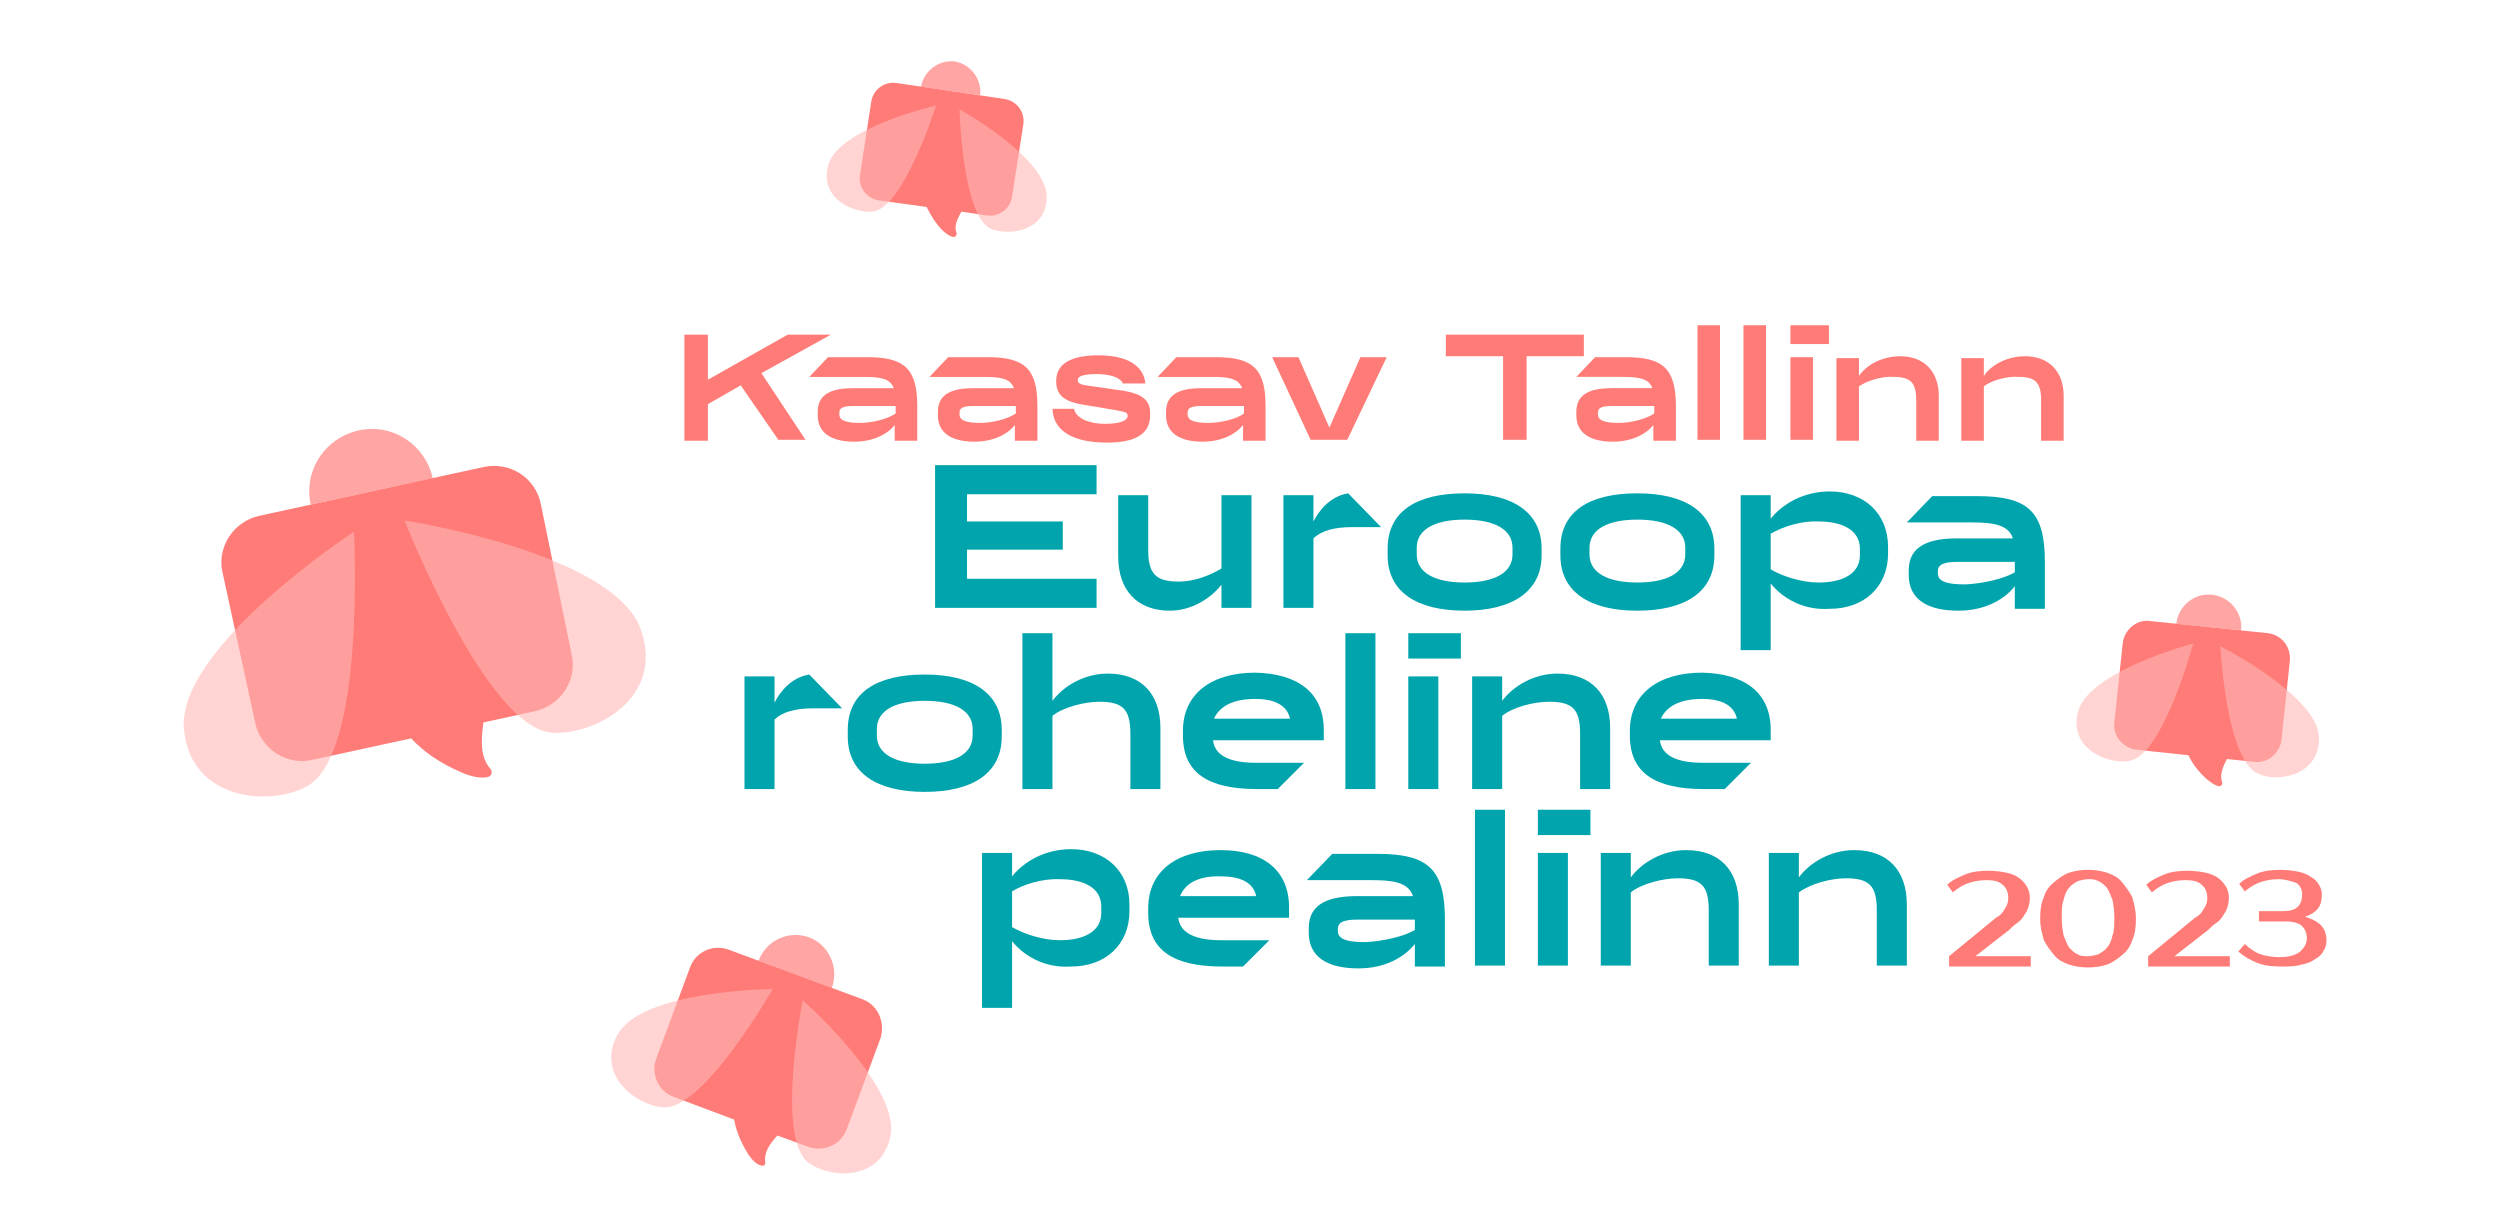 <?xml version="1.0" encoding="UTF-8"?>
<svg width="245px" height="120px" viewBox="0 0 245 120" version="1.1" xmlns="http://www.w3.org/2000/svg" xmlns:xlink="http://www.w3.org/1999/xlink">
    <title>92544405-1C41-4E07-8517-C10EA343B0FF</title>
    <g id="layouts" stroke="none" stroke-width="1" fill="none" fill-rule="evenodd">
        <g id="eesmärk" transform="translate(-184, -1201)">
            <g id="fig-1" transform="translate(184, 1201)">
                <rect id="Rectangle" fill="#FFFFFF" x="0" y="0" width="245" height="120"></rect>
                <g id="Kaasav_EST_varviline_RGB" transform="translate(18, 6)" fill-rule="nonzero">
                    <g id="Group" transform="translate(49.071, 26.796)" fill="#FF7B77">
                        <polygon id="Path" points="5.521 4.969 2.3 6.809 2.3 10.397 6.53784889e-15 10.397 6.53784889e-15 -3.26892445e-15 2.3 -3.26892445e-15 2.3 4.417 10.121 -6.53784889e-15 14.354 -6.53784889e-15 7.545 3.772 11.87 10.305 9.201 10.305"></polygon>
                        <path d="M20.703,8.741 C19.967,9.753 18.494,10.489 16.654,10.489 C14.446,10.489 13.066,9.661 13.066,7.913 L13.066,7.545 C13.066,5.705 14.63,5.245 16.562,5.245 L20.519,5.245 C20.151,4.233 19.046,4.141 17.482,4.141 L12.238,4.141 L14.078,2.208 L17.942,2.208 C21.531,2.208 22.819,3.312 22.819,6.993 L22.819,10.397 L20.611,10.397 L20.611,8.741 L20.703,8.741 Z M20.703,7.729 L20.703,6.993 L16.654,6.993 C15.734,6.993 15.182,7.085 15.182,7.637 L15.182,7.821 C15.182,8.465 16.01,8.649 17.206,8.649 C18.402,8.649 19.875,8.281 20.703,7.729 Z" id="Shape"></path>
                        <path d="M32.48,8.741 C31.744,9.753 30.272,10.489 28.432,10.489 C26.223,10.489 24.843,9.661 24.843,7.913 L24.843,7.545 C24.843,5.705 26.407,5.245 28.34,5.245 L32.296,5.245 C31.928,4.233 30.824,4.141 29.26,4.141 L24.015,4.141 L25.855,2.208 L29.72,2.208 C33.308,2.208 34.597,3.312 34.597,6.993 L34.597,10.397 L32.388,10.397 L32.388,8.741 L32.48,8.741 Z M32.48,7.729 L32.48,6.993 L28.432,6.993 C27.512,6.993 26.96,7.085 26.96,7.637 L26.96,7.821 C26.96,8.465 27.788,8.649 28.984,8.649 C30.18,8.649 31.652,8.281 32.48,7.729 Z" id="Shape"></path>
                        <path d="M36.069,7.269 L38.185,7.269 C38.369,8.189 39.657,8.741 41.221,8.741 C42.786,8.741 43.43,8.373 43.43,8.005 L43.43,7.913 C43.43,7.545 42.97,7.545 42.05,7.361 L39.289,6.901 C37.449,6.625 36.437,6.073 36.437,4.601 L36.437,4.509 C36.437,2.852 37.909,2.024 40.577,2.024 C43.246,2.024 44.994,2.944 45.178,4.785 L42.97,4.785 C42.694,4.141 41.589,3.865 40.393,3.865 C39.197,3.865 38.553,4.049 38.553,4.417 L38.553,4.509 C38.553,4.877 39.197,4.969 40.025,5.061 L43.154,5.521 C44.718,5.797 45.638,6.349 45.638,7.637 L45.638,7.913 C45.638,9.753 44.166,10.581 41.405,10.581 C38.461,10.581 36.161,9.661 36.069,7.269 Z" id="Path"></path>
                        <path d="M54.839,8.741 C54.103,9.753 52.631,10.489 50.791,10.489 C48.582,10.489 47.202,9.661 47.202,7.913 L47.202,7.545 C47.202,5.705 48.766,5.245 50.699,5.245 L54.655,5.245 C54.287,4.233 53.183,4.141 51.619,4.141 L46.374,4.141 L48.214,2.208 L52.079,2.208 C55.667,2.208 56.955,3.312 56.955,6.993 L56.955,10.397 L54.747,10.397 L54.747,8.741 L54.839,8.741 Z M54.839,7.729 L54.839,6.993 L50.791,6.993 C49.871,6.993 49.318,7.085 49.318,7.637 L49.318,7.821 C49.318,8.465 50.147,8.649 51.343,8.649 C52.539,8.649 54.103,8.281 54.839,7.729 Z" id="Shape"></path>
                        <polygon id="Path" points="64.961 10.305 61.372 10.305 57.6 2.208 60.176 2.208 63.212 9.109 66.249 2.208 68.825 2.208"></polygon>
                    </g>
                    <polygon id="Path" fill="#00A4AD" points="73.638 39.585 89.464 39.585 89.464 42.438 76.767 42.438 76.767 45.106 86.152 45.106 86.152 47.866 76.767 47.866 76.767 50.719 89.464 50.719 89.464 53.571 73.638 53.571"></polygon>
                    <path d="M101.794,51.179 C100.782,52.559 98.849,53.847 96.641,53.847 C93.421,53.847 91.581,51.823 91.581,48.51 L91.581,42.53 L94.525,42.53 L94.525,47.866 C94.525,50.259 95.261,50.995 97.561,50.995 C99.033,50.995 100.69,50.351 101.702,49.707 L101.702,42.53 L104.646,42.53 L104.646,53.571 L101.702,53.571 L101.702,51.179 L101.794,51.179 Z" id="Path" fill="#00A4AD"></path>
                    <path d="M110.719,46.762 L110.719,53.571 L107.775,53.571 L107.775,42.53 L110.719,42.53 L110.719,45.106 C111.271,44.002 112.375,42.622 114.123,42.346 L117.344,45.658 L114.491,45.658 C112.743,45.658 111.455,46.026 110.719,46.762 Z" id="Path" fill="#00A4AD"></path>
                    <path d="M125.533,53.847 C120.84,53.847 117.988,52.007 117.988,48.418 L117.988,47.774 C117.988,44.094 120.84,42.346 125.533,42.346 C130.226,42.346 133.078,44.186 133.078,47.774 L133.078,48.418 C133.078,52.007 130.134,53.847 125.533,53.847 Z M130.226,47.682 C130.226,45.842 128.385,44.922 125.533,44.922 C122.681,44.922 120.84,45.842 120.84,47.682 L120.84,48.326 C120.84,50.167 122.681,51.087 125.533,51.087 C128.385,51.087 130.226,50.167 130.226,48.326 L130.226,47.682 Z" id="Shape" fill="#00A4AD"></path>
                    <path d="M142.463,53.847 C137.771,53.847 134.918,52.007 134.918,48.418 L134.918,47.774 C134.918,44.094 137.771,42.346 142.463,42.346 C147.156,42.346 150.008,44.186 150.008,47.774 L150.008,48.418 C150.008,52.007 147.156,53.847 142.463,53.847 Z M147.156,47.682 C147.156,45.842 145.316,44.922 142.463,44.922 C139.611,44.922 137.771,45.842 137.771,47.682 L137.771,48.326 C137.771,50.167 139.611,51.087 142.463,51.087 C145.316,51.087 147.156,50.167 147.156,48.326 L147.156,47.682 Z" id="Shape" fill="#00A4AD"></path>
                    <path d="M155.529,51.179 L155.529,57.712 L152.584,57.712 L152.584,42.53 L155.529,42.53 L155.529,44.83 C156.633,43.45 158.657,42.162 161.326,42.162 C164.638,42.162 167.03,44.278 167.03,47.59 L167.03,48.234 C167.03,51.547 164.638,53.663 161.326,53.663 C158.657,53.847 156.633,52.559 155.529,51.179 Z M155.529,46.302 L155.529,49.799 C156.633,50.443 158.473,51.087 160.221,51.087 C162.522,51.087 164.27,50.259 164.27,48.418 L164.27,47.774 C164.27,45.934 162.522,45.106 160.221,45.106 C158.473,45.014 156.633,45.658 155.529,46.302 Z" id="Shape" fill="#00A4AD"></path>
                    <path d="M57.904,64.52 L57.904,71.329 L54.96,71.329 L54.96,60.288 L57.904,60.288 L57.904,62.864 C58.456,61.76 59.56,60.38 61.309,60.104 L64.529,63.416 L61.677,63.416 C59.928,63.416 58.64,63.784 57.904,64.52 Z" id="Path" fill="#00A4AD"></path>
                    <path d="M72.626,71.605 C67.933,71.605 65.081,69.765 65.081,66.177 L65.081,65.533 C65.081,61.852 67.933,60.104 72.626,60.104 C77.319,60.104 80.171,61.944 80.171,65.533 L80.171,66.177 C80.171,69.765 77.319,71.605 72.626,71.605 Z M77.319,65.441 C77.319,63.6 75.478,62.68 72.626,62.68 C69.774,62.68 67.933,63.6 67.933,65.441 L67.933,66.085 C67.933,67.925 69.774,68.845 72.626,68.845 C75.478,68.845 77.319,67.925 77.319,66.085 L77.319,65.441 Z" id="Shape" fill="#00A4AD"></path>
                    <path d="M85.14,64.152 L85.14,71.329 L82.195,71.329 L82.195,56.055 L85.14,56.055 L85.14,62.68 C86.244,61.208 88.268,60.012 90.568,60.012 C93.881,60.012 95.721,62.036 95.721,65.349 L95.721,71.329 L92.777,71.329 L92.777,65.901 C92.777,63.508 92.041,62.772 89.74,62.772 C88.268,62.772 86.152,63.324 85.14,64.152 Z" id="Path" fill="#00A4AD"></path>
                    <path d="M111.731,65.533 L111.731,66.545 L100.874,66.545 C101.058,68.109 102.622,68.753 105.106,68.753 L109.799,68.753 L107.223,71.329 L105.198,71.329 C100.414,71.329 97.929,69.765 97.929,66.085 L97.929,65.625 C97.929,61.944 100.782,59.92 105.014,59.92 C109.155,60.012 111.731,61.852 111.731,65.533 Z M100.966,64.428 L108.419,64.428 C108.143,63.14 106.947,62.496 105.014,62.496 C102.806,62.496 101.518,63.232 100.966,64.428 Z" id="Shape" fill="#00A4AD"></path>
                    <polygon id="Path" fill="#00A4AD" points="116.792 56.055 116.792 71.329 113.847 71.329 113.847 56.055"></polygon>
                    <path d="M125.165,56.055 L125.165,58.54 L120.012,58.54 L120.012,56.055 L125.165,56.055 Z M122.957,60.288 L122.957,71.329 L120.012,71.329 L120.012,60.288 L122.957,60.288 Z" id="Shape" fill="#00A4AD"></path>
                    <path d="M129.213,64.152 L129.213,71.329 L126.269,71.329 L126.269,60.288 L129.213,60.288 L129.213,62.68 C130.318,61.208 132.342,60.012 134.642,60.012 C137.955,60.012 139.795,62.036 139.795,65.349 L139.795,71.329 L136.85,71.329 L136.85,65.901 C136.85,63.508 136.114,62.772 133.814,62.772 C132.25,62.772 130.226,63.324 129.213,64.152 Z" id="Path" fill="#00A4AD"></path>
                    <path d="M155.529,65.533 L155.529,66.545 L144.671,66.545 C144.855,68.109 146.42,68.753 148.904,68.753 L153.597,68.753 L151.02,71.329 L148.996,71.329 C144.211,71.329 141.727,69.765 141.727,66.085 L141.727,65.625 C141.727,61.944 144.579,59.92 148.812,59.92 C152.953,60.012 155.529,61.852 155.529,65.533 Z M144.763,64.428 L152.216,64.428 C151.94,63.14 150.744,62.496 148.812,62.496 C146.604,62.496 145.316,63.232 144.763,64.428 Z" id="Shape" fill="#00A4AD"></path>
                    <path d="M179.452,51.455 C178.348,52.835 176.416,53.847 173.931,53.847 C170.895,53.847 169.055,52.743 169.055,50.351 L169.055,49.891 C169.055,47.406 171.171,46.762 173.839,46.762 L179.268,46.762 C178.808,45.382 177.244,45.198 175.219,45.198 L168.871,45.198 L171.355,42.622 L175.772,42.622 C180.74,42.622 182.396,44.094 182.396,49.062 L182.396,53.663 L179.452,53.663 L179.452,51.455 Z M179.452,50.075 L179.452,49.062 L173.931,49.062 C172.643,49.062 171.907,49.246 171.907,49.983 L171.907,50.167 C171.907,51.087 173.011,51.271 174.667,51.271 C176.324,51.179 178.44,50.719 179.452,50.075 Z" id="Shape" fill="#00A4AD"></path>
                    <path d="M81.183,86.235 L81.183,92.768 L78.239,92.768 L78.239,77.586 L81.183,77.586 L81.183,79.886 C82.287,78.506 84.312,77.218 86.98,77.218 C90.292,77.218 92.685,79.334 92.685,82.647 L92.685,83.291 C92.685,86.603 90.292,88.72 86.98,88.72 C84.312,88.904 82.287,87.615 81.183,86.235 Z M81.183,81.359 L81.183,84.855 C82.287,85.499 84.128,86.143 85.876,86.143 C88.176,86.143 89.924,85.315 89.924,83.475 L89.924,82.831 C89.924,80.991 88.176,80.163 85.876,80.163 C84.128,80.071 82.195,80.715 81.183,81.359 Z" id="Shape" fill="#00A4AD"></path>
                    <path d="M108.327,82.923 L108.327,83.935 L97.469,83.935 C97.653,85.499 99.217,86.143 101.702,86.143 L106.394,86.143 L103.818,88.72 L101.794,88.72 C97.009,88.72 94.525,87.155 94.525,83.475 L94.525,83.015 C94.525,79.334 97.377,77.31 101.61,77.31 C105.75,77.31 108.327,79.242 108.327,82.923 Z M97.653,81.819 L105.106,81.819 C104.83,80.531 103.634,79.886 101.702,79.886 C99.402,79.794 98.113,80.623 97.653,81.819 Z" id="Shape" fill="#00A4AD"></path>
                    <polygon id="Path" fill="#00A4AD" points="129.489 73.354 129.489 88.628 126.545 88.628 126.545 73.354"></polygon>
                    <path d="M137.863,73.354 L137.863,75.838 L132.71,75.838 L132.71,73.354 L137.863,73.354 Z M135.654,77.586 L135.654,88.628 L132.71,88.628 L132.71,77.586 L135.654,77.586 Z" id="Shape" fill="#00A4AD"></path>
                    <path d="M141.819,81.451 L141.819,88.628 L138.875,88.628 L138.875,77.586 L141.819,77.586 L141.819,79.978 C142.923,78.506 144.947,77.31 147.248,77.31 C150.56,77.31 152.4,79.334 152.4,82.647 L152.4,88.628 L149.456,88.628 L149.456,83.199 C149.456,80.807 148.72,80.071 146.42,80.071 C144.947,80.071 142.831,80.623 141.819,81.451 Z" id="Path" fill="#00A4AD"></path>
                    <path d="M158.289,81.451 L158.289,88.628 L155.345,88.628 L155.345,77.586 L158.289,77.586 L158.289,79.978 C159.393,78.506 161.418,77.31 163.718,77.31 C167.03,77.31 168.871,79.334 168.871,82.647 L168.871,88.628 L165.926,88.628 L165.926,83.199 C165.926,80.807 165.19,80.071 162.89,80.071 C161.418,80.071 159.393,80.623 158.289,81.451 Z" id="Path" fill="#00A4AD"></path>
                    <g id="Group" transform="translate(172.827, 79.242)" fill="#FF7B77">
                        <path d="M4.785,4.693 C5.153,4.509 5.429,4.233 5.613,3.865 C5.889,3.496 5.981,3.128 5.981,2.76 C5.981,2.208 5.797,1.748 5.429,1.472 C5.061,1.104 4.509,1.012 3.865,1.012 C3.22,1.012 2.668,1.104 2.116,1.288 C1.564,1.472 1.104,1.748 0.552,2.208 L2.61513956e-14,1.472 C0.46,1.012 1.104,0.736 1.748,0.46 C2.392,0.184 3.22,0.092 4.049,0.092 C4.693,0.092 5.337,0.184 5.797,0.276 C6.257,0.368 6.717,0.552 7.085,0.828 C7.453,1.104 7.637,1.38 7.821,1.656 C8.005,2.024 8.097,2.3 8.097,2.76 C8.097,3.22 8.005,3.496 7.913,3.772 C7.821,4.049 7.637,4.325 7.453,4.601 C7.269,4.877 7.085,5.061 6.809,5.245 C6.533,5.429 6.349,5.613 6.073,5.889 L2.76,8.465 L8.189,8.465 L8.189,9.477 L0.184,9.477 L0.184,8.465 L4.785,4.693 Z" id="Path"></path>
                        <path d="M13.802,0 C14.446,0 15.09,0.092 15.642,0.276 C16.194,0.46 16.746,0.736 17.114,1.196 C17.482,1.656 17.85,2.116 18.126,2.668 C18.31,3.312 18.494,3.957 18.494,4.785 C18.494,5.613 18.402,6.349 18.126,6.901 C17.942,7.545 17.574,8.005 17.114,8.373 C16.654,8.741 16.194,9.109 15.642,9.293 C15.09,9.477 14.446,9.569 13.802,9.569 C13.158,9.569 12.514,9.477 11.962,9.293 C11.409,9.109 10.857,8.833 10.489,8.373 C10.121,7.913 9.753,7.453 9.477,6.901 C9.293,6.257 9.109,5.613 9.109,4.785 C9.109,3.957 9.201,3.22 9.477,2.668 C9.661,2.024 10.029,1.564 10.489,1.196 C10.949,0.828 11.409,0.46 11.962,0.276 C12.514,0.092 13.158,0 13.802,0 Z M13.802,0.92 C13.434,0.92 13.158,1.012 12.79,1.104 C12.514,1.288 12.146,1.472 11.962,1.748 C11.686,2.024 11.502,2.484 11.409,2.944 C11.225,3.404 11.225,4.049 11.225,4.693 C11.225,5.429 11.317,5.981 11.409,6.441 C11.594,6.901 11.778,7.361 11.962,7.637 C12.238,7.913 12.514,8.189 12.79,8.281 C13.066,8.465 13.434,8.465 13.802,8.465 C14.17,8.465 14.446,8.373 14.814,8.281 C15.09,8.097 15.458,7.913 15.642,7.637 C15.918,7.361 16.102,6.901 16.194,6.441 C16.378,5.981 16.378,5.337 16.378,4.693 C16.378,3.957 16.286,3.404 16.194,2.944 C16.01,2.484 15.826,2.024 15.642,1.748 C15.366,1.472 15.09,1.196 14.814,1.104 C14.446,0.92 14.17,0.92 13.802,0.92 Z" id="Shape"></path>
                        <path d="M24.291,4.693 C24.659,4.509 24.935,4.233 25.119,3.865 C25.395,3.496 25.487,3.128 25.487,2.76 C25.487,2.208 25.303,1.748 24.935,1.472 C24.567,1.104 24.015,1.012 23.371,1.012 C22.727,1.012 22.175,1.104 21.623,1.288 C21.071,1.472 20.611,1.748 20.059,2.208 L19.507,1.472 C19.967,1.012 20.611,0.736 21.255,0.46 C21.899,0.184 22.727,0.092 23.555,0.092 C24.199,0.092 24.843,0.184 25.303,0.276 C25.763,0.368 26.223,0.552 26.591,0.828 C26.96,1.104 27.144,1.38 27.328,1.656 C27.512,2.024 27.604,2.3 27.604,2.76 C27.604,3.22 27.512,3.496 27.42,3.772 C27.328,4.049 27.144,4.325 26.96,4.601 C26.776,4.877 26.591,5.061 26.315,5.245 C26.039,5.429 25.855,5.613 25.579,5.889 L22.267,8.465 L27.696,8.465 L27.696,9.477 L19.691,9.477 L19.691,8.465 L24.291,4.693 Z" id="Path"></path>
                        <path d="M32.48,0.92 C31.836,0.92 31.284,1.012 30.732,1.196 C30.18,1.38 29.72,1.656 29.168,2.116 L28.616,1.38 C29.076,0.92 29.72,0.644 30.364,0.368 C31.008,0.092 31.836,0 32.664,0 C33.308,0 33.952,0.092 34.413,0.184 C34.873,0.276 35.333,0.46 35.701,0.736 C36.069,0.92 36.253,1.196 36.437,1.472 C36.621,1.748 36.713,2.116 36.713,2.392 C36.713,2.944 36.621,3.404 36.345,3.772 C36.069,4.141 35.609,4.417 35.057,4.601 C35.701,4.785 36.253,5.061 36.621,5.429 C36.989,5.797 37.173,6.349 37.173,6.901 C37.173,7.269 37.081,7.637 36.897,7.913 C36.713,8.281 36.437,8.557 36.069,8.741 C35.701,9.017 35.241,9.201 34.689,9.293 C34.136,9.477 33.492,9.477 32.664,9.477 C31.836,9.477 31.008,9.385 30.364,9.109 C29.628,8.833 29.076,8.465 28.524,8.005 L29.168,7.269 C29.628,7.729 30.18,8.097 30.732,8.281 C31.284,8.465 31.928,8.557 32.572,8.557 C33.492,8.557 34.136,8.373 34.597,8.005 C34.965,7.637 35.241,7.269 35.241,6.717 C35.241,6.165 35.057,5.797 34.781,5.521 C34.505,5.245 33.952,5.061 33.216,5.061 L30.548,5.061 L30.548,4.049 L32.94,4.049 C34.228,4.049 34.781,3.496 34.781,2.392 C34.781,1.932 34.597,1.564 34.228,1.288 C33.676,1.104 33.124,0.92 32.48,0.92 Z" id="Path"></path>
                    </g>
                    <path d="M120.656,86.511 C119.552,87.892 117.62,88.904 115.136,88.904 C112.099,88.904 110.259,87.8 110.259,85.407 L110.259,84.947 C110.259,82.463 112.375,81.819 115.044,81.819 L120.472,81.819 C120.012,80.439 118.448,80.255 116.424,80.255 L110.075,80.255 L112.559,77.678 L116.976,77.678 C121.944,77.678 123.601,79.15 123.601,84.119 L123.601,88.72 L120.656,88.72 L120.656,86.511 Z M120.656,85.131 L120.656,84.119 L115.136,84.119 C113.847,84.119 113.111,84.303 113.111,85.039 L113.111,85.223 C113.111,86.143 114.215,86.327 115.872,86.327 C117.528,86.235 119.644,85.775 120.656,85.131 Z" id="Shape" fill="#00A4AD"></path>
                    <g id="Group" transform="translate(-0, 36.035)">
                        <path d="M17.143,0.146 C13.83,0.882 11.714,4.103 12.45,7.415 L24.412,4.839 C23.676,1.526 20.455,-0.59 17.143,0.146 Z" id="Path" fill="#FFA6A4"></path>
                        <path d="M29.38,3.735 L7.389,8.519 C4.905,9.071 3.249,11.556 3.801,14.04 L7.021,28.854 C7.574,31.338 10.058,32.995 12.542,32.442 L22.295,30.326 C23.492,31.614 25.056,32.719 27.172,33.639 C28.184,34.099 29.196,34.283 29.84,34.099 C30.208,34.007 30.3,33.547 30.024,33.271 C29.104,32.166 29.104,30.694 29.38,28.762 L34.441,27.658 C36.925,27.106 38.582,24.621 38.029,22.137 L34.993,7.323 C34.441,4.747 31.957,3.183 29.38,3.735 Z" id="Path" fill="#FF7B77"></path>
                        <g transform="translate(0, 8.979)" fill="#FFB8B6" id="Path" opacity="0.6">
                            <path d="M16.683,1.104 C16.683,1.104 -0.8,12.514 0.029,20.519 C0.765,27.604 8.678,27.972 12.082,26.039 C17.879,22.911 16.683,1.104 16.683,1.104 Z"></path>
                            <path d="M21.651,0 C21.651,0 42.262,3.128 44.838,10.765 C47.139,17.574 40.054,21.071 36.097,20.795 C29.656,20.335 21.651,0 21.651,0 Z"></path>
                        </g>
                    </g>
                    <g id="Group" transform="translate(41.898, 85.627)">
                        <path d="M19.411,0.24 C17.387,-0.496 15.178,0.516 14.442,2.54 L21.619,5.208 C22.355,3.184 21.343,0.976 19.411,0.24 Z" id="Path" fill="#FFA6A4"></path>
                        <path d="M24.656,6.313 L11.498,1.436 C10.026,0.884 8.278,1.62 7.725,3.184 L4.413,12.109 C3.861,13.582 4.597,15.33 6.161,15.882 L12.05,18.09 C12.234,19.194 12.694,20.298 13.43,21.495 C13.798,22.047 14.258,22.507 14.718,22.599 C14.902,22.691 15.178,22.507 15.086,22.231 C14.994,21.311 15.454,20.574 16.283,19.654 L19.319,20.759 C20.791,21.311 22.539,20.574 23.091,19.01 L26.404,10.085 C26.864,8.521 26.128,6.865 24.656,6.313 Z" id="Path" fill="#FF7B77"></path>
                        <g transform="translate(0, 5.3)" fill="#FFB8B6" id="Path" opacity="0.6">
                            <path d="M15.823,0 C15.823,0 2.757,0.092 0.549,4.601 C-1.476,8.557 2.573,11.409 5.057,11.594 C9.014,11.962 15.823,0 15.823,0 Z"></path>
                            <path d="M18.767,1.104 C18.767,1.104 28.612,9.753 27.324,14.63 C26.22,18.954 21.343,18.494 19.319,17.022 C16.099,14.538 18.767,1.104 18.767,1.104 Z"></path>
                        </g>
                    </g>
                    <g id="Group" transform="translate(63.021, 0)">
                        <path d="M12.549,0.02 C10.985,-0.164 9.513,0.94 9.237,2.504 L15.034,3.332 C15.218,1.768 14.113,0.296 12.549,0.02 Z" id="Path" fill="#FFA6A4"></path>
                        <path d="M17.426,3.701 L6.844,2.136 C5.648,1.952 4.544,2.78 4.36,3.977 L3.256,11.153 C3.072,12.35 3.9,13.454 5.096,13.638 L9.789,14.282 C10.157,15.018 10.617,15.846 11.353,16.582 C11.721,16.95 12.181,17.226 12.457,17.226 C12.641,17.226 12.733,17.042 12.733,16.858 C12.457,16.214 12.733,15.57 13.193,14.742 L15.678,15.11 C16.874,15.294 17.978,14.466 18.162,13.27 L19.266,6.185 C19.45,4.989 18.622,3.885 17.426,3.701 Z" id="Path" fill="#FF7B77"></path>
                        <g transform="translate(0, 4.345)" fill="#FFB8B6" id="Path" opacity="0.6">
                            <path d="M10.709,0 C10.709,0 1.048,2.208 0.128,5.889 C-0.701,9.201 2.704,10.581 4.544,10.397 C7.581,9.937 10.709,0 10.709,0 Z"></path>
                            <path d="M13.009,0.368 C13.009,0.368 21.658,5.153 21.566,9.017 C21.474,12.422 17.702,12.79 16.046,12.054 C13.285,10.765 13.009,0.368 13.009,0.368 Z"></path>
                        </g>
                    </g>
                    <g id="Group" transform="translate(185.502, 52.265)">
                        <path d="M13.272,0.018 C11.524,-0.167 9.96,1.122 9.776,2.87 L16.125,3.514 C16.309,1.766 15.021,0.202 13.272,0.018 Z" id="Path" fill="#FFA6A4"></path>
                        <path d="M18.793,3.79 L7.199,2.594 C5.911,2.41 4.715,3.422 4.531,4.71 L3.703,12.531 C3.519,13.819 4.531,15.015 5.819,15.199 L10.972,15.752 C11.34,16.58 11.984,17.408 12.812,18.144 C13.272,18.512 13.732,18.788 14.008,18.788 C14.192,18.788 14.284,18.604 14.284,18.42 C14.008,17.776 14.284,16.948 14.744,16.12 L17.413,16.396 C18.701,16.58 19.897,15.568 20.081,14.279 L20.909,6.458 C21.001,5.078 20.081,3.974 18.793,3.79 Z" id="Path" fill="#FF7B77"></path>
                        <g transform="translate(0, 4.802)" fill="#FFB8B6" id="Path" opacity="0.6">
                            <path d="M11.432,-1.30756978e-14 C11.432,-1.30756978e-14 0.943,2.76 0.115,6.809 C-0.714,10.397 3.151,11.87 5.175,11.502 C8.488,10.949 11.432,-1.30756978e-14 11.432,-1.30756978e-14 Z"></path>
                            <path d="M14.1,0.276 C14.1,0.276 23.762,5.153 23.762,9.293 C23.762,12.974 19.713,13.618 17.873,12.79 C14.652,11.594 14.1,0.276 14.1,0.276 Z"></path>
                        </g>
                    </g>
                    <polygon id="Path" fill="#FF7B77" points="123.601 26.796 137.218 26.796 137.218 28.912 131.606 28.912 131.606 37.101 129.305 37.101 129.305 28.912 123.693 28.912 123.693 26.796"></polygon>
                    <path d="M144.119,35.537 C143.383,36.549 141.911,37.285 140.071,37.285 C137.863,37.285 136.482,36.457 136.482,34.709 L136.482,34.341 C136.482,32.5 138.047,32.04 139.979,32.04 L143.935,32.04 C143.567,31.028 142.463,30.936 140.899,30.936 L136.482,30.936 L138.323,29.004 L141.359,29.004 C144.947,29.004 146.236,30.108 146.236,33.788 L146.236,37.193 L144.027,37.193 L144.027,35.537 L144.119,35.537 Z M144.119,34.525 L144.119,33.788 L140.071,33.788 C139.151,33.788 138.599,33.88 138.599,34.433 L138.599,34.617 C138.599,35.261 139.427,35.445 140.623,35.445 C141.819,35.445 143.291,35.077 144.119,34.525 Z" id="Shape" fill="#FF7B77"></path>
                    <polygon id="Path" fill="#FF7B77" points="150.56 25.875 150.56 37.101 148.352 37.101 148.352 25.875"></polygon>
                    <polygon id="Path" fill="#FF7B77" points="155.069 25.875 155.069 37.101 152.861 37.101 152.861 25.875"></polygon>
                    <path d="M161.234,25.875 L161.234,27.716 L157.461,27.716 L157.461,25.875 L161.234,25.875 Z M159.669,29.004 L159.669,37.101 L157.461,37.101 L157.461,29.004 L159.669,29.004 Z" id="Shape" fill="#FF7B77"></path>
                    <path d="M164.178,31.856 L164.178,37.193 L161.97,37.193 L161.97,29.096 L164.178,29.096 L164.178,30.844 C164.914,29.74 166.478,28.912 168.227,28.912 C170.619,28.912 171.999,30.476 171.999,32.776 L171.999,37.193 L169.791,37.193 L169.791,33.236 C169.791,31.488 169.239,30.936 167.582,30.936 C166.478,30.844 165.006,31.304 164.178,31.856 Z" id="Path" fill="#FF7B77"></path>
                    <path d="M176.416,31.856 L176.416,37.193 L174.207,37.193 L174.207,29.096 L176.416,29.096 L176.416,30.844 C177.152,29.74 178.716,28.912 180.464,28.912 C182.856,28.912 184.237,30.476 184.237,32.776 L184.237,37.193 L182.028,37.193 L182.028,33.236 C182.028,31.488 181.476,30.936 179.82,30.936 C178.624,30.844 177.152,31.304 176.416,31.856 Z" id="Path" fill="#FF7B77"></path>
                </g>
            </g>
        </g>
    </g>
</svg>